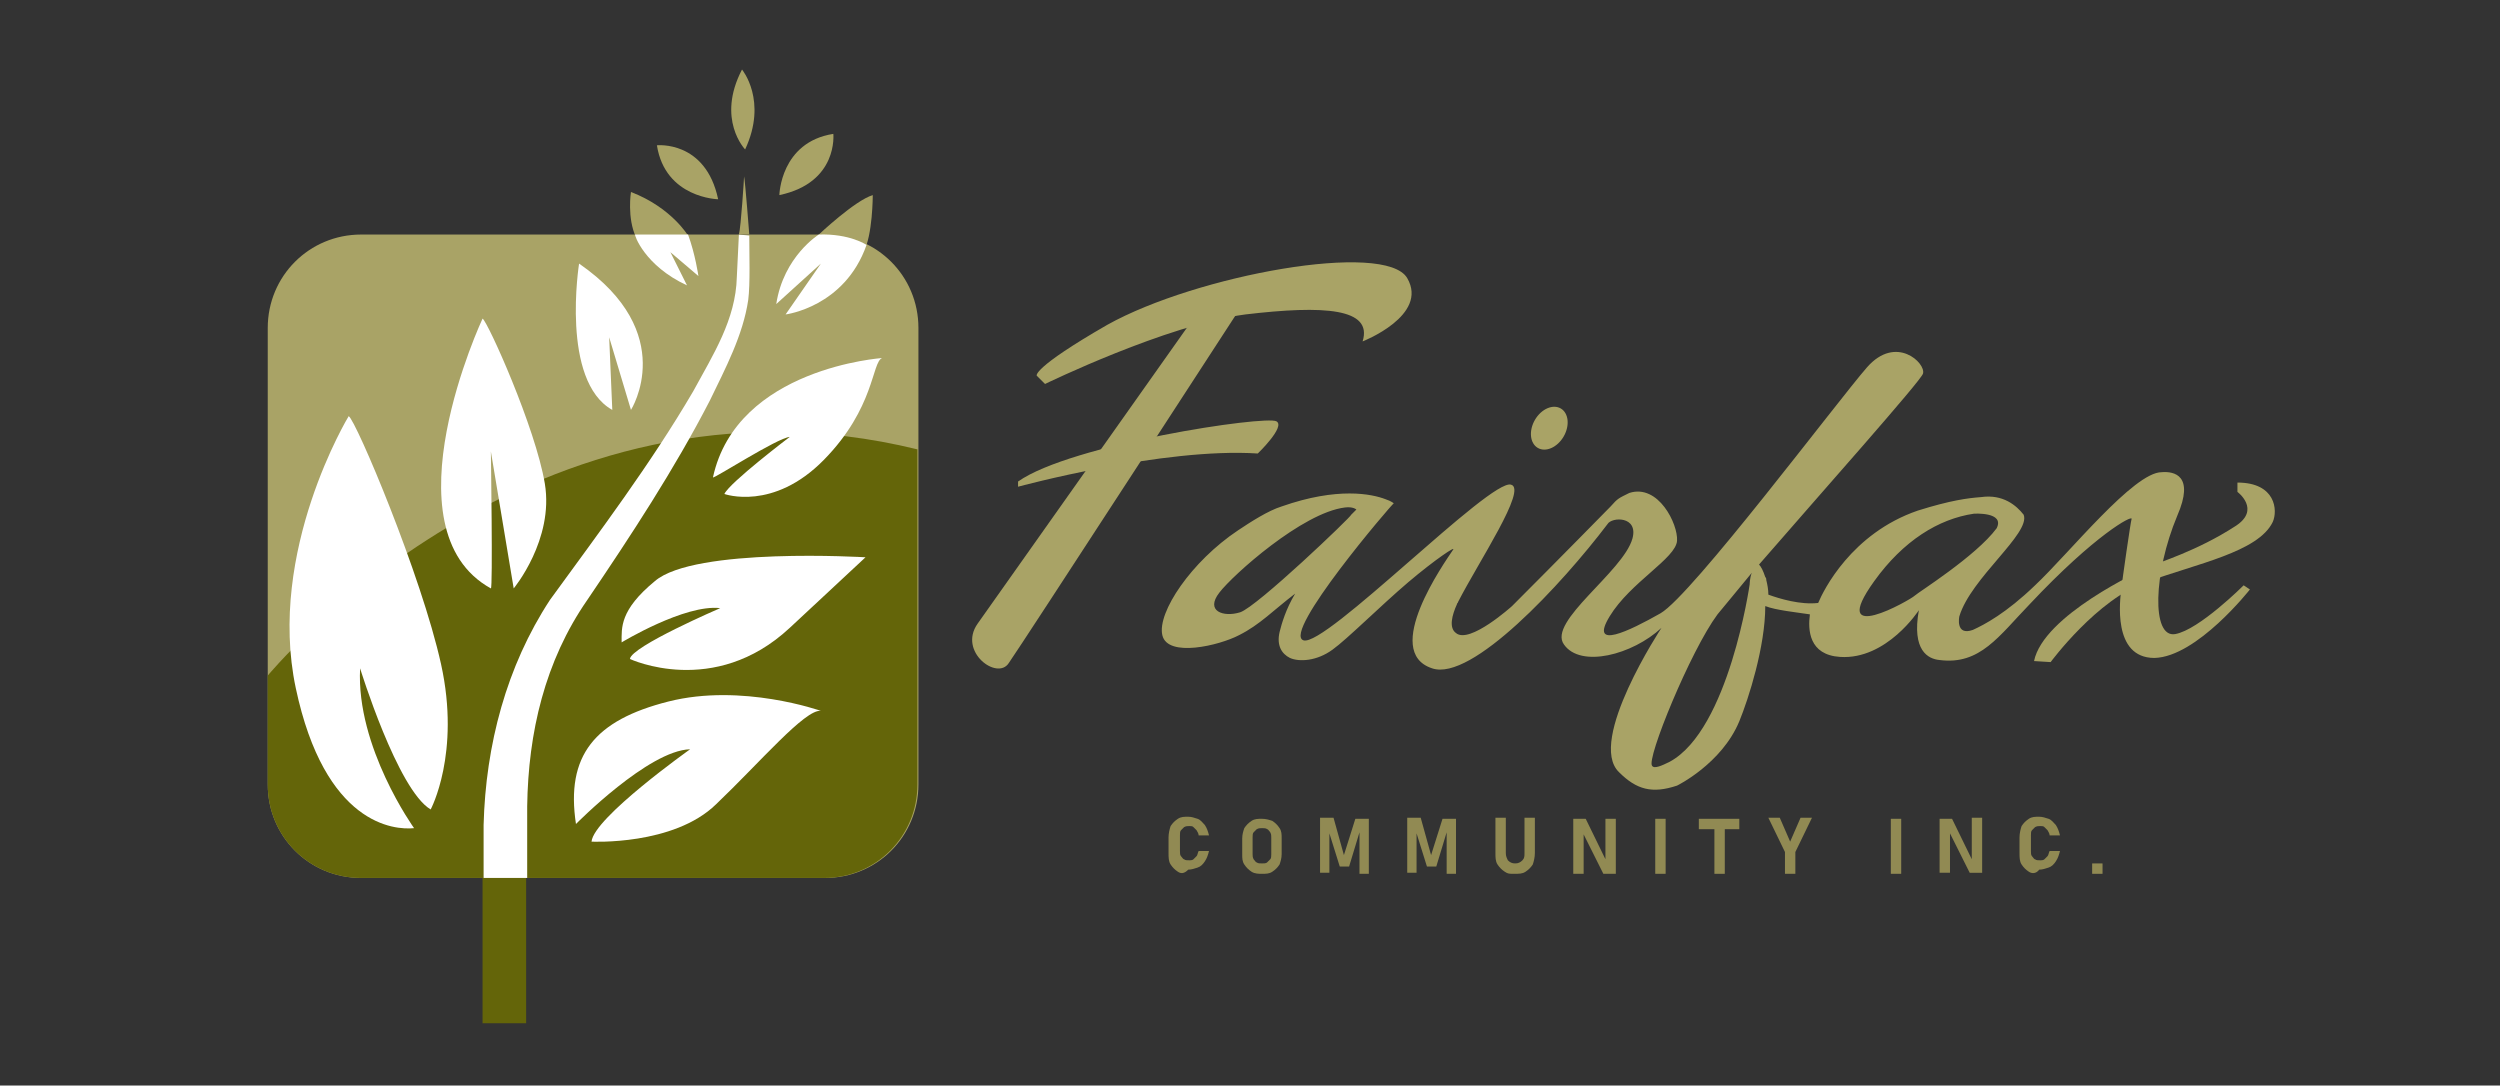 <?xml version="1.0" encoding="utf-8"?>
<!-- Generator: Adobe Illustrator 28.2.0, SVG Export Plug-In . SVG Version: 6.00 Build 0)  -->
<svg version="1.1" xmlns="http://www.w3.org/2000/svg" xmlns:xlink="http://www.w3.org/1999/xlink" x="0px" y="0px"
	 viewBox="0 0 240.9 104.6" style="enable-background:new 0 0 240.9 104.6;" xml:space="preserve">
<rect x="0" y="0" width="240.9" height="104.6" fill="#333333" stroke="none"/>
<style type="text/css">
	.st0{fill:#A9A366;}
	.st1{fill:#646509;}
	.st2{fill:#FFFFFF;}
	.st3{fill:#918A53;}
</style>
<g id="Layer_1">
</g>
<g id="Layer_2">
	<g>
		<path class="st0" d="M25.8,31.6c0-5,4-9,9-9h44.7c5,0,9,4,9,9v44c0,5-4,9-9,9H34.8c-5,0-9-4-9-9V31.6z"/>
	</g>
	<g>
		<path class="st1" d="M88.4,43.3v32.3c0,5-4,9-9,9H34.8c-5,0-9-4-9-9V65.1C25.8,65.1,51.2,34.2,88.4,43.3z"/>
	</g>
	<rect x="46.5" y="84.4" class="st1" width="4.2" height="14.2"/>
	<path class="st2" d="M71.2,22.6c0,0-0.2,4.1-0.2,4.1c-0.1,4.1-2.3,7.5-4.2,11c-4.1,7-9,13.5-13.8,20.1c-4.2,6.4-6.2,14-6.4,21.7h0
		v5.1h4.2v-5.1c0,0,0-1.4,0-1.8c0.1-7.1,1.7-14,5.8-19.9c4.2-6.2,8.4-12.6,11.8-19.2c1.5-3.1,3.2-6.3,3.7-9.7
		c0.2-1.5,0.1-4.6,0.1-6.2L71.2,22.6z"/>
	<path class="st0" d="M71.2,22.6l1,0c0,0-0.4-5.2-0.5-5.6C71.7,17.1,71.4,21.9,71.2,22.6z"/>
</g>
<g id="Layer_3">
	<path class="st0" d="M66.3,22.7c0,0-1.6-2.7-5.5-4.2c0,0-0.4,2.5,0.5,4.4C62.1,24.8,66.3,22.7,66.3,22.7z"/>
	<path class="st0" d="M78.9,22.6c0,0,3.5-3.3,5.2-3.8c0,0,0,3.9-0.9,5.5S78.9,22.6,78.9,22.6z"/>
	<path class="st2" d="M39.9,79.8c0,0-5.6-7.8-5.2-15.4c0,0,3.6,11.7,6.8,13.6c0,0,2.9-5.4,1-14s-8.2-23.5-8.9-23.9
		c0,0-7.9,13-5.1,26.2S38,80,39.9,79.8z"/>
	<path class="st2" d="M55.5,79.4c0,0,7-7.1,11-7.2c0,0-9.3,6.6-9.5,8.9c0,0,7.9,0.4,12-3.6c4.2-4,8.6-9.2,10.1-9
		c0,0-7.6-2.7-14.7-0.9S54.5,72.8,55.5,79.4z"/>
	<path class="st2" d="M59.9,61.9c0,0,6.1-3.7,9.5-3.3c0,0-8.6,3.7-8.7,4.9c0,0,8.1,3.8,15.4-3s7.3-6.8,7.3-6.8s-16.5-1-20.3,2.3
		C59.7,58.8,59.9,60.5,59.9,61.9z"/>
	<path class="st2" d="M68.7,46c0,0.2,6.2-3.8,7.4-3.9c0,0-5.8,4.4-6.3,5.5c0,0,4.7,1.7,9.6-3.3s4.6-9.4,5.6-9.8
		C85.1,34.5,71,35.4,68.7,46z"/>
	<path class="st2" d="M47.3,56.7c0.2,0.1,0-13.2,0-13.2l2.2,13.2c0,0,3.9-4.7,3-10.1c-0.9-5.4-5.5-15.6-6-15.9
		C46.5,30.7,37,51,47.3,56.7z"/>
	<path class="st2" d="M59,39.5l-0.3-7l2.1,7c0,0,4.7-7.4-5-14.1C55.8,25.4,54,36.7,59,39.5z"/>
	<path class="st2" d="M74.8,29.3l4.3-3.9l-3.4,4.9c0,0,5.7-0.7,7.8-6.7c0,0-1.6-1.1-4.6-1C78.9,22.6,75.5,24.7,74.8,29.3z"/>
	<path class="st2" d="M66.2,27.5l-1.6-3.2l2.7,2.3c0,0-0.3-2.1-1-4l-5.1,0C61.1,22.6,62.1,25.6,66.2,27.5z"/>
	<path class="st0" d="M71.8,14.4c0,0-2.8-2.9-0.3-7.7C71.5,6.7,74,9.7,71.8,14.4z"/>
	<path class="st0" d="M75.1,18.8c0,0,0.1-5.1,5.2-5.9C80.3,12.9,80.8,17.6,75.1,18.8z"/>
	<path class="st0" d="M69.2,19.2c0,0-5.1-0.1-5.9-5.2C63.3,14,68,13.5,69.2,19.2z"/>
	<g>
		<path class="st3" d="M113.5,84c-0.3-0.2-0.5-0.4-0.7-0.7c-0.2-0.3-0.2-0.7-0.2-1.1v-1.5c0-0.4,0.1-0.8,0.2-1.1
			c0.2-0.3,0.4-0.5,0.7-0.7c0.3-0.2,0.6-0.2,1-0.2c0.3,0,0.6,0.1,0.9,0.2s0.5,0.4,0.7,0.6c0.2,0.3,0.3,0.6,0.4,1h-1
			c0-0.2-0.1-0.3-0.2-0.5c-0.1-0.1-0.2-0.2-0.3-0.3c-0.1-0.1-0.2-0.1-0.4-0.1c-0.2,0-0.3,0-0.5,0.1c-0.1,0.1-0.2,0.2-0.3,0.3
			c-0.1,0.1-0.1,0.3-0.1,0.5v1.5c0,0.2,0,0.4,0.1,0.5c0.1,0.1,0.2,0.3,0.3,0.3c0.1,0.1,0.3,0.1,0.5,0.1c0.1,0,0.3,0,0.4-0.1
			c0.1-0.1,0.2-0.2,0.3-0.3c0.1-0.1,0.1-0.3,0.2-0.5h1c-0.1,0.4-0.2,0.7-0.4,1c-0.2,0.3-0.4,0.5-0.7,0.6c-0.3,0.1-0.6,0.2-0.9,0.2
			C114.1,84.2,113.8,84.2,113.5,84z"/>
		<path class="st3" d="M120.6,84c-0.3-0.2-0.5-0.4-0.7-0.7c-0.2-0.3-0.2-0.6-0.2-1v-1.5c0-0.4,0.1-0.7,0.2-1
			c0.2-0.3,0.4-0.5,0.7-0.7c0.3-0.2,0.6-0.2,1-0.2c0.4,0,0.7,0.1,1,0.2c0.3,0.2,0.5,0.4,0.7,0.7c0.2,0.3,0.2,0.6,0.2,1v1.5
			c0,0.4-0.1,0.7-0.2,1c-0.2,0.3-0.4,0.5-0.7,0.7c-0.3,0.2-0.6,0.2-1,0.2C121.3,84.2,120.9,84.2,120.6,84z M122.1,83.1
			c0.1-0.1,0.2-0.2,0.3-0.3c0.1-0.1,0.1-0.3,0.1-0.5v-1.6c0-0.2,0-0.3-0.1-0.5c-0.1-0.1-0.2-0.3-0.3-0.3c-0.1-0.1-0.3-0.1-0.5-0.1
			c-0.2,0-0.3,0-0.5,0.1c-0.1,0.1-0.2,0.2-0.3,0.3c-0.1,0.1-0.1,0.3-0.1,0.5v1.6c0,0.2,0,0.3,0.1,0.5c0.1,0.1,0.2,0.3,0.3,0.3
			c0.1,0.1,0.3,0.1,0.5,0.1C121.8,83.2,122,83.2,122.1,83.1z"/>
		<path class="st3" d="M130.6,78.9h1.3v5.3H131V80l0,0.2l-1,3.3h-0.9l-1-3.2l0-0.3v4.1h-0.9v-5.3h1.3l1,3.6L130.6,78.9z"/>
		<path class="st3" d="M139,78.9h1.3v5.3h-0.9V80l0,0.2l-1,3.3h-0.9l-1-3.2l0-0.3v4.1h-0.9v-5.3h1.3l1,3.6L139,78.9z"/>
		<path class="st3" d="M145,84c-0.3-0.2-0.5-0.4-0.7-0.7c-0.2-0.3-0.2-0.7-0.2-1.1v-3.4h1v3.4c0,0.3,0.1,0.5,0.2,0.7
			c0.2,0.2,0.4,0.3,0.7,0.3c0.3,0,0.5-0.1,0.7-0.3c0.2-0.2,0.2-0.4,0.2-0.7v-3.4h1v3.4c0,0.4-0.1,0.8-0.2,1.1
			c-0.2,0.3-0.4,0.5-0.7,0.7c-0.3,0.2-0.6,0.2-1.1,0.2S145.3,84.2,145,84z"/>
		<path class="st3" d="M151.6,78.9h1.2l2,4.1l-0.1,0.1v-4.2h1v5.3h-1.2l-2-4l0.1-0.1v4.1h-1V78.9z"/>
		<path class="st3" d="M160.5,84.2h-1v-5.3h1V84.2z"/>
		<path class="st3" d="M163.7,78.9h3.9v1h-3.9V78.9z M165.2,79.3h1v4.9h-1V79.3z"/>
		<path class="st3" d="M173,82.1v2.1h-1v-2.1l-1.6-3.3h1.1l1,2.3l1-2.3h1.1L173,82.1z"/>
		<path class="st3" d="M183.2,84.2h-1v-5.3h1V84.2z"/>
		<path class="st3" d="M186.9,78.9h1.2l2,4.1L190,83v-4.2h1v5.3h-1.2l-2-4l0.1-0.1v4.1h-1V78.9z"/>
		<path class="st3" d="M195.5,84c-0.3-0.2-0.5-0.4-0.7-0.7c-0.2-0.3-0.2-0.7-0.2-1.1v-1.5c0-0.4,0.1-0.8,0.2-1.1
			c0.2-0.3,0.4-0.5,0.7-0.7c0.3-0.2,0.6-0.2,1-0.2c0.3,0,0.6,0.1,0.9,0.2s0.5,0.4,0.7,0.6c0.2,0.3,0.3,0.6,0.4,1h-1
			c0-0.2-0.1-0.3-0.2-0.5c-0.1-0.1-0.2-0.2-0.3-0.3c-0.1-0.1-0.2-0.1-0.4-0.1c-0.2,0-0.3,0-0.5,0.1c-0.1,0.1-0.2,0.2-0.3,0.3
			c-0.1,0.1-0.1,0.3-0.1,0.5v1.5c0,0.2,0,0.4,0.1,0.5c0.1,0.1,0.2,0.3,0.3,0.3c0.1,0.1,0.3,0.1,0.5,0.1c0.1,0,0.3,0,0.4-0.1
			c0.1-0.1,0.2-0.2,0.3-0.3c0.1-0.1,0.1-0.3,0.2-0.5h1c-0.1,0.4-0.2,0.7-0.4,1c-0.2,0.3-0.4,0.5-0.7,0.6c-0.3,0.1-0.6,0.2-0.9,0.2
			C196.2,84.2,195.8,84.2,195.5,84z"/>
		<path class="st3" d="M201.6,83.2h1v1h-1V83.2z"/>
	</g>
	<path class="st0" d="M99.9,36.2l0.8,0.8c0,0,11.7-5.7,19.3-6.7c7.6-0.9,12.3-0.6,11.3,2.6c0,0,6.4-2.5,4.3-6.1
		c-2.1-3.6-20.3-0.3-28.9,4.5C99.4,35.5,99.9,36.2,99.9,36.2z"/>
	<path class="st0" d="M119.7,29.4c0,0-21.3,32.8-22.5,34.5c-1.1,1.7-4.9-1.1-3-3.8c1.9-2.7,21.5-30.4,21.5-30.4
		S119.1,28.6,119.7,29.4z"/>
	<path class="st0" d="M98.1,46.4v0.5c0,0,14-3.8,23.1-3.2c0,0,2.7-2.6,1.8-3.1C122,40,103.2,42.8,98.1,46.4z"/>
	<ellipse transform="matrix(0.503 -0.864 0.864 0.503 38.595 149.532)" class="st0" cx="149.3" cy="41.2" rx="2.2" ry="1.6"/>
	<path class="st0" d="M215.6,46.5v0.9c0,0,2.3,1.7-0.2,3.3c-3.7,2.4-7.4,3.5-8.3,3.9c-0.9,0.4-10.2,4.7-11.1,9.1l1.6,0.1
		c0,0,4.5-6.1,9.2-7.7c4.9-1.8,10.8-2.9,12.2-5.8C219.5,49.2,219.3,46.5,215.6,46.5z"/>
	<path class="st0" d="M216.2,56.4c0,0-4.3,4.3-6.6,4.7c-2.3,0.4-2.1-5.9,0.2-11.4c1.7-3.9-0.3-4.3-1.5-4.2c0,0,0,0,0,0
		c-2.7,0-8.9,7.8-12.2,10.9c-2.8,2.7-4.9,3.8-6,4.3c-1.7,0.6-1.3-1.3-1.3-1.3c1.1-3.7,6.9-8,6.2-9.8c-0.7-0.9-2-2-4.1-1.7
		c0,0,0,0,0,0c-1.3,0.1-2.9,0.3-6.1,1.3c-6.4,2.2-9.1,7.7-9.6,8.9c-1.7,0.2-3.7-0.4-4.8-0.8c0-0.5-0.1-1-0.2-1.4
		c0-0.1,0-0.2-0.1-0.3c-0.2-0.6-0.4-1-0.6-1.2c5.9-6.8,15.6-17.7,15.8-18.4c0.3-1-2.6-3.8-5.4-0.6c-2.8,3.2-16.9,22-19.9,23.7
		s-6.9,3.6-4.9,0.3s6.4-5.6,6.5-7.3c0.1-1.6-1.8-5.5-4.6-4.6c-1,0.5-1.1,0.5-1.8,1.3c0,0-5,5.1-9.5,9.6c0,0-4.1,3.7-5.4,2.6
		c-0.7-0.5-0.4-1.7,0.1-2.8c0-0.1,0.1-0.1,0.1-0.2c2-3.9,6.7-10.9,5.1-11.3c-2-0.6-17.9,15.7-20,15c-2.1-0.7,8.5-13.1,8.7-13.2
		c0,0-0.2-0.2-0.8-0.4c-1.3-0.5-4.6-1.2-10,0.7l0,0c-1.3,0.4-3,1.5-4.2,2.3c-4.5,3-7.8,7.9-7.3,10.1s5.5,1,7.4,0c2-1,3.3-2.4,5.4-4
		c-0.9,1.5-1.3,2.9-1.5,3.7c-0.3,1.3,0.2,2.1,1,2.5c0.9,0.4,2.6,0.3,4.1-0.8c1.4-1,4.6-4.2,7.3-6.5c2.6-2.2,4.7-3.6,4.3-3.1
		c-0.8,1.2-6.9,9.8-2,11.4c3.8,1.3,12.5-8.1,16.9-13.9c0.4-0.7,3-0.8,2.4,1.4c-0.9,3.2-8.2,8-6.6,10.2c1.6,2.3,6.6,1,9.4-1.6
		c0,0-7.2,10.9-4.1,13.9c1.7,1.7,3.2,2.1,5.6,1.3c0,0,4.3-2.1,6-6.2c0.9-2.2,2.5-7.2,2.5-11.1c1,0.4,3,0.6,4.3,0.8
		c-0.2,1.5-0.1,3.9,2.9,4.1c4.5,0.3,7.6-4.5,7.6-4.5c-0.7,3.9,0.9,4.7,2,4.8l0,0c3.9,0.5,5.7-2.3,8.7-5.4c6.3-6.7,9.9-8.6,9.8-8.2
		c-0.1,0.3-0.9,5.9-1,6.8c-0.1,0.9-0.9,6.6,3.2,6.6c4.1-0.1,9.2-6.6,9.2-6.6L216.2,56.4z M119.5,59c-1.6,0.5-3.4-0.1-2-1.9
		c1.3-1.7,8-7.7,12.1-8.2c0.8-0.1,1.1,0.2,1.1,0.2s-0.4,0.4-0.5,0.5l0,0C130.3,49.7,121.1,58.5,119.5,59z M168.6,56.3
		c0,0-2,14-7.7,17.1v0c-0.8,0.4-1.5,0.7-1.7,0.4c-0.6-0.6,3.7-11.1,6.3-14.6c0.6-0.7,1.8-2.2,3.3-4
		C168.6,55.7,168.6,56.3,168.6,56.3z M184.5,57.4c-0.4,0.4-8.5,5-3.9-1.4c2.8-3.9,6.2-6,9.6-6.5c0,0,3-0.2,2.2,1.4
		C190.4,53.6,184.8,57.1,184.5,57.4z"/>
</g>
</svg>
